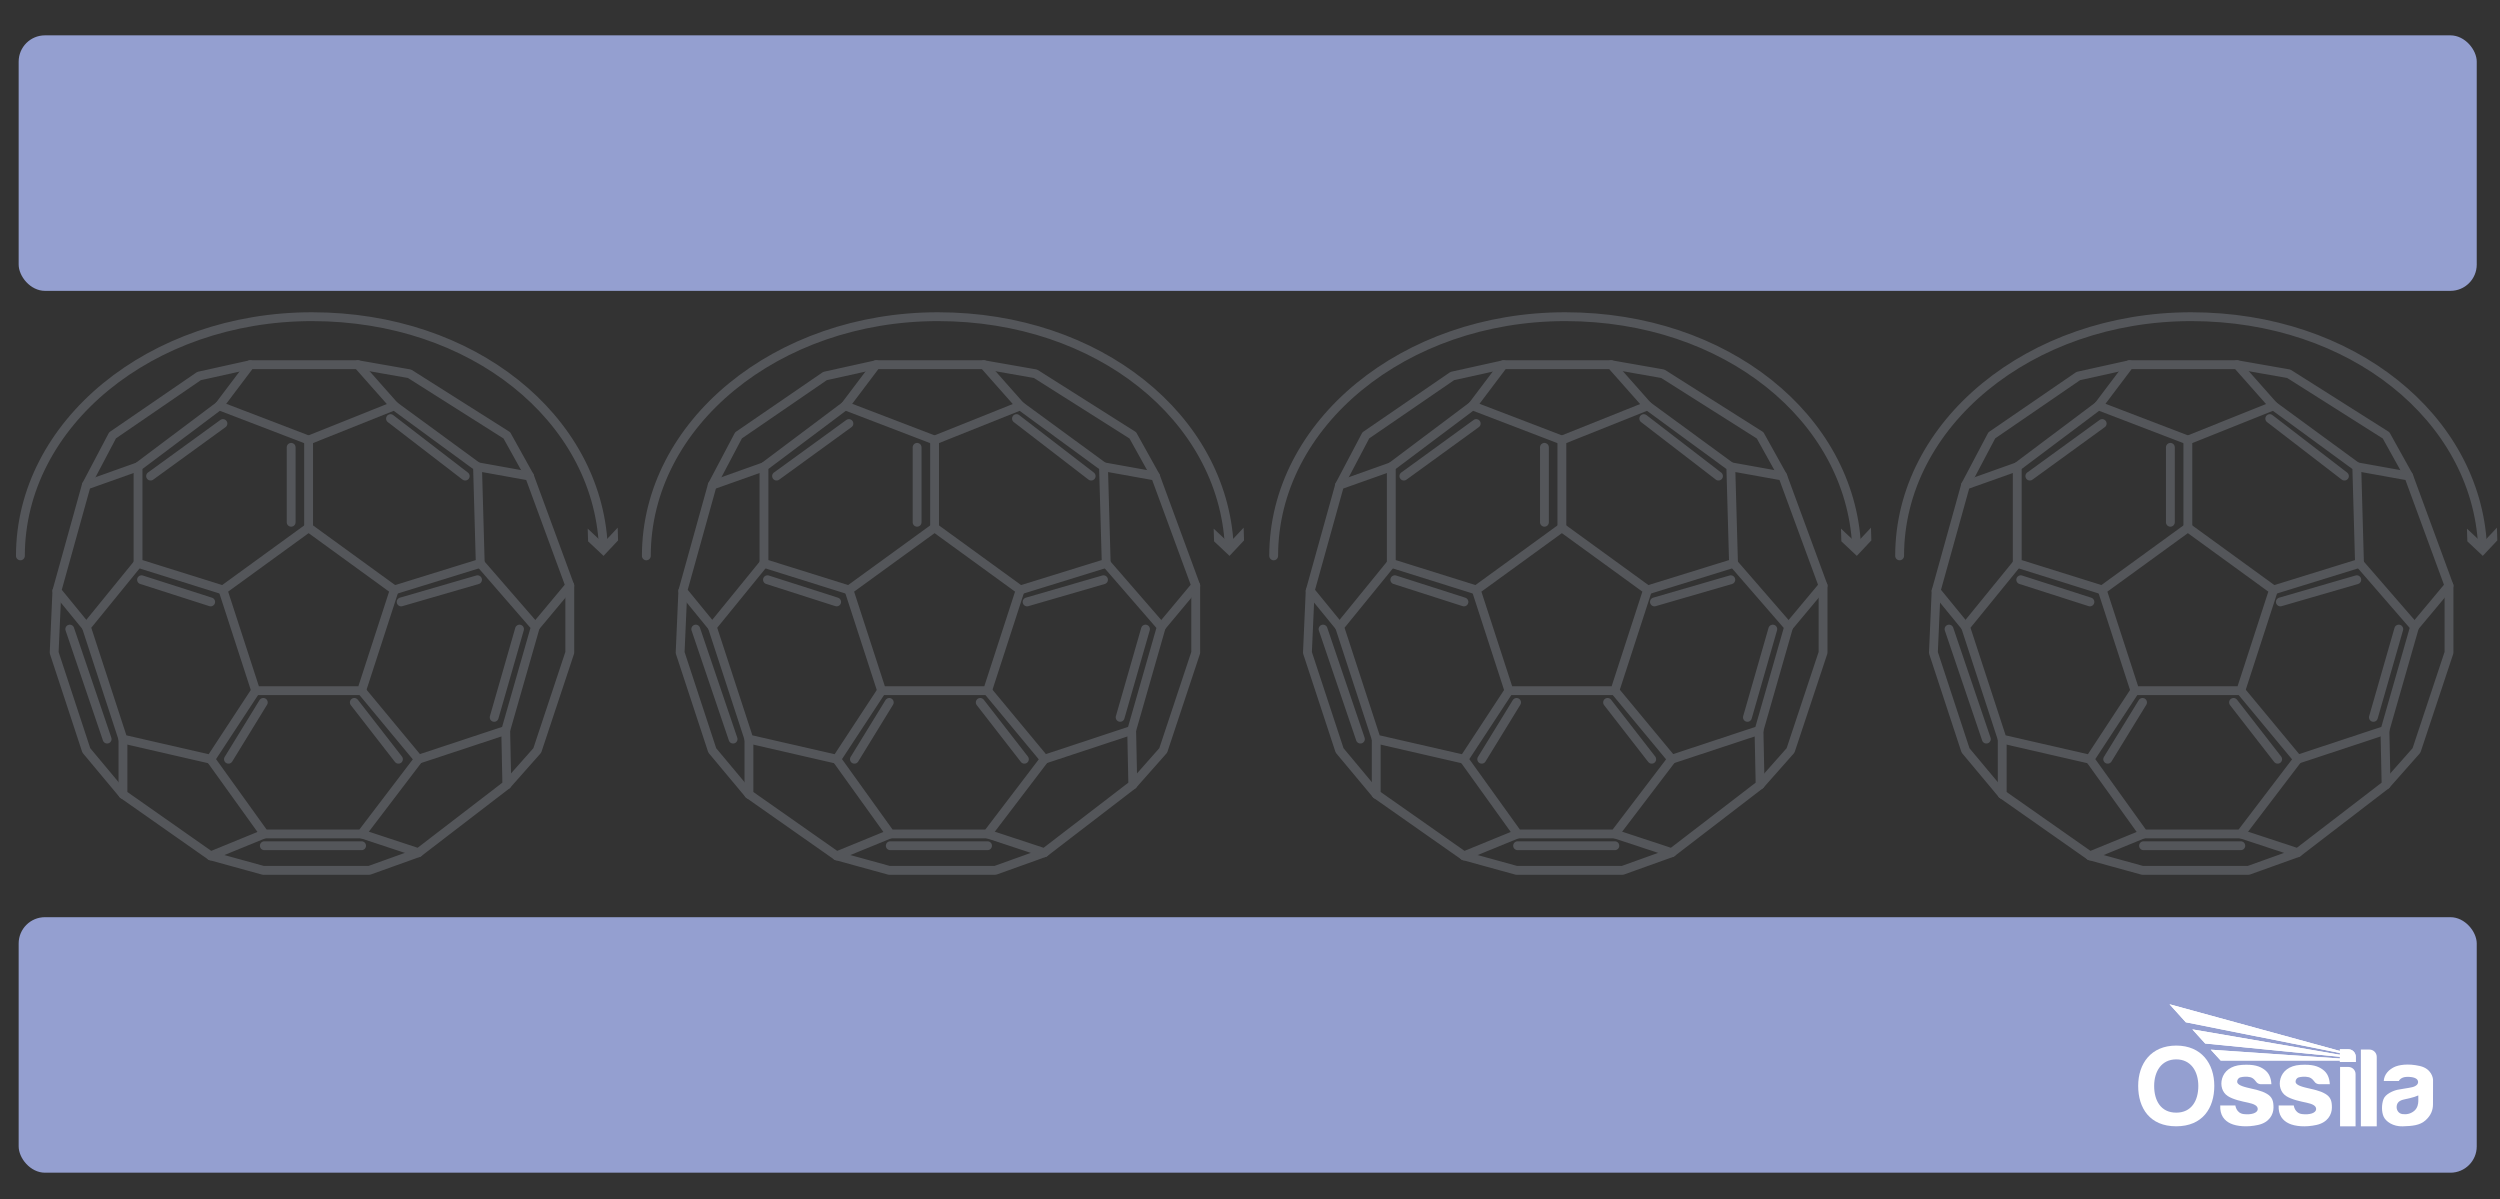 <svg viewBox="0 0 848 406.83" xmlns:xlink="http://www.w3.org/1999/xlink" height="406.83" width="848" xmlns="http://www.w3.org/2000/svg">
  <rect x="0" y="0" width="848" height="406.83" fill="#333333" stroke="none"/>
  <defs>
    <style>
      .cls-1 {
        fill: #54565a;
      }

      .cls-2 {
        fill: #fff;
      }

      .cls-3 {
        fill: none;
        stroke: #54565a;
        stroke-linecap: round;
        stroke-linejoin: round;
        stroke-width: 3px;
      }

      .cls-4 {
        fill: #949fd0;
      }

      .cls-5 {
        clip-path: url(#clippath);
      }
    </style>
    <clipPath id="clippath">
      <path d="M741.43,346.76l52.26,10.41v.6l-50.05-8.61,4.36,4.8,45.69,4.5v.59c-14.65-1.01-29.14-1.99-43.79-3l3.35,3.68c13.52,0,26.92,0,40.44,0v.51h5.38v-1.79c0-1.39-1.11-2.53-2.47-2.53h-2.91v.56l-57.79-15.84,5.53,6.12Z" class="cls-2"></path>
    </clipPath>
  </defs>
  <g id="Layer_1">
    <g>
      <polygon points="104.68 178.99 75.62 200.11 86.72 234.27 122.65 234.27 133.75 200.11 104.68 178.99" class="cls-3"></polygon>
      <polyline points="104.68 178.99 104.68 149.28 133.75 137.65 161.98 158.32 162.9 191.08 133.75 200.11" class="cls-3"></polyline>
      <polyline points="122.65 234.27 141.94 257.53 171.54 247.74 181.6 212.62 162.9 191.08" class="cls-3"></polyline>
      <polyline points="86.72 234.27 71.46 257.53 89.66 282.87 122.65 282.87 141.94 257.53" class="cls-3"></polyline>
      <polyline points="75.62 200.11 46.82 191.08 46.82 158.32 74.34 137.65 104.68 149.28" class="cls-3"></polyline>
      <polyline points="46.82 191.08 29.28 212.62 41.71 250.7 71.46 257.53" class="cls-3"></polyline>
      <line y2="143.67" x2="75.62" y1="161.49" x1="51.08" class="cls-3"></line>
      <line y2="161.49" x2="157.8" y1="141.99" x1="132.46" class="cls-3"></line>
      <line y2="204.17" x2="71.46" y1="196.65" x1="48.01" class="cls-3"></line>
      <line y2="257.53" x2="77.49" y1="238.26" x1="89.31" class="cls-3"></line>
      <line y2="243.33" x2="167.62" y1="213.39" x1="176.22" class="cls-3"></line>
      <polyline points="41.71 250.7 41.71 269.43 71.46 290.31 89.66 282.87" class="cls-3"></polyline>
      <polyline points="122.65 282.87 141.94 289.24 171.92 266.21 171.54 247.74" class="cls-3"></polyline>
      <polyline points="71.46 290.31 89.31 295.23 125.24 295.23 141.94 289.24" class="cls-3"></polyline>
      <polyline points="74.34 137.65 84.86 123.71 121.41 123.71 133.75 137.65" class="cls-3"></polyline>
      <polyline points="29.28 212.62 19.3 200.41 29.28 164.56 46.82 158.32" class="cls-3"></polyline>
      <polyline points="84.86 123.71 67.51 127.55 38.18 147.67 29.28 164.56" class="cls-3"></polyline>
      <polyline points="19.3 200.41 18.37 221.37 29.28 254.54 41.71 269.43" class="cls-3"></polyline>
      <polyline points="181.6 212.62 193.27 198.64 179.6 161.49 161.98 158.32" class="cls-3"></polyline>
      <polyline points="121.41 123.71 138.91 126.78 171.92 147.67 179.6 161.49" class="cls-3"></polyline>
      <polyline points="193.27 198.64 193.27 221.37 182.25 254.54 171.92 266.21" class="cls-3"></polyline>
      <line y2="177.15" x2="98.76" y1="151.74" x1="98.76" class="cls-3"></line>
      <line y2="257.53" x2="135.15" y1="238.26" x1="120.18" class="cls-3"></line>
      <line y2="286.87" x2="122.65" y1="286.87" x1="89.66" class="cls-3"></line>
      <line y2="196.65" x2="161.98" y1="204.17" x1="136.07" class="cls-3"></line>
      <line y2="250.7" x2="36.34" y1="213.39" x1="23.67" class="cls-3"></line>
    </g>
    <g>
      <polygon points="317.01 178.99 287.95 200.11 299.05 234.27 334.97 234.27 346.07 200.11 317.01 178.99" class="cls-3"></polygon>
      <polyline points="317.01 178.99 317.01 149.28 346.07 137.65 374.31 158.32 375.23 191.08 346.07 200.11" class="cls-3"></polyline>
      <polyline points="334.97 234.27 354.27 257.53 383.86 247.74 393.92 212.62 375.23 191.08" class="cls-3"></polyline>
      <polyline points="299.05 234.27 283.79 257.53 301.98 282.87 334.97 282.87 354.27 257.53" class="cls-3"></polyline>
      <polyline points="287.95 200.11 259.14 191.08 259.14 158.32 286.67 137.65 317.01 149.28" class="cls-3"></polyline>
      <polyline points="259.14 191.08 241.6 212.62 254.04 250.7 283.79 257.53" class="cls-3"></polyline>
      <line y2="143.67" x2="287.95" y1="161.49" x1="263.41" class="cls-3"></line>
      <line y2="161.49" x2="370.12" y1="141.99" x1="344.79" class="cls-3"></line>
      <line y2="204.17" x2="283.79" y1="196.65" x1="260.33" class="cls-3"></line>
      <line y2="257.53" x2="289.82" y1="238.26" x1="301.64" class="cls-3"></line>
      <line y2="243.33" x2="379.95" y1="213.39" x1="388.55" class="cls-3"></line>
      <polyline points="254.04 250.7 254.04 269.43 283.79 290.31 301.98 282.87" class="cls-3"></polyline>
      <polyline points="334.97 282.87 354.27 289.24 384.25 266.21 383.86 247.74" class="cls-3"></polyline>
      <polyline points="283.79 290.31 301.64 295.23 337.57 295.23 354.27 289.24" class="cls-3"></polyline>
      <polyline points="286.67 137.65 297.19 123.71 333.73 123.71 346.07 137.65" class="cls-3"></polyline>
      <polyline points="241.6 212.62 231.62 200.41 241.6 164.56 259.14 158.32" class="cls-3"></polyline>
      <polyline points="297.19 123.71 279.84 127.55 250.51 147.67 241.6 164.56" class="cls-3"></polyline>
      <polyline points="231.62 200.41 230.7 221.37 241.6 254.54 254.04 269.43" class="cls-3"></polyline>
      <polyline points="393.92 212.62 405.59 198.64 391.93 161.49 374.31 158.32" class="cls-3"></polyline>
      <polyline points="333.73 123.71 351.24 126.78 384.25 147.67 391.93 161.49" class="cls-3"></polyline>
      <polyline points="405.59 198.64 405.59 221.37 394.57 254.54 384.25 266.21" class="cls-3"></polyline>
      <line y2="177.15" x2="311.08" y1="151.74" x1="311.08" class="cls-3"></line>
      <line y2="257.53" x2="347.47" y1="238.26" x1="332.5" class="cls-3"></line>
      <line y2="286.87" x2="334.97" y1="286.87" x1="301.98" class="cls-3"></line>
      <line y2="196.65" x2="374.31" y1="204.17" x1="348.39" class="cls-3"></line>
      <line y2="250.7" x2="248.66" y1="213.39" x1="236" class="cls-3"></line>
    </g>
    <g>
      <polygon points="529.79 178.99 500.73 200.11 511.83 234.27 547.76 234.27 558.86 200.11 529.79 178.99" class="cls-3"></polygon>
      <polyline points="529.79 178.99 529.79 149.28 558.86 137.65 587.09 158.32 588.01 191.08 558.86 200.11" class="cls-3"></polyline>
      <polyline points="547.76 234.27 567.05 257.53 596.65 247.74 606.71 212.62 588.01 191.08" class="cls-3"></polyline>
      <polyline points="511.83 234.27 496.57 257.53 514.77 282.87 547.76 282.87 567.05 257.53" class="cls-3"></polyline>
      <polyline points="500.73 200.11 471.93 191.08 471.93 158.32 499.45 137.65 529.79 149.28" class="cls-3"></polyline>
      <polyline points="471.93 191.08 454.39 212.62 466.82 250.7 496.57 257.53" class="cls-3"></polyline>
      <line y2="143.67" x2="500.73" y1="161.49" x1="476.19" class="cls-3"></line>
      <line y2="161.49" x2="582.91" y1="141.99" x1="557.57" class="cls-3"></line>
      <line y2="204.17" x2="496.57" y1="196.65" x1="473.12" class="cls-3"></line>
      <line y2="257.53" x2="502.6" y1="238.26" x1="514.42" class="cls-3"></line>
      <line y2="243.33" x2="592.73" y1="213.39" x1="601.33" class="cls-3"></line>
      <polyline points="466.82 250.7 466.82 269.43 496.57 290.31 514.77 282.87" class="cls-3"></polyline>
      <polyline points="547.76 282.87 567.05 289.24 597.03 266.21 596.65 247.74" class="cls-3"></polyline>
      <polyline points="496.57 290.31 514.42 295.23 550.35 295.23 567.05 289.24" class="cls-3"></polyline>
      <polyline points="499.45 137.65 509.97 123.71 546.52 123.71 558.86 137.65" class="cls-3"></polyline>
      <polyline points="454.39 212.62 444.41 200.41 454.39 164.56 471.93 158.32" class="cls-3"></polyline>
      <polyline points="509.97 123.71 492.62 127.55 463.29 147.67 454.39 164.56" class="cls-3"></polyline>
      <polyline points="444.41 200.41 443.48 221.37 454.39 254.54 466.82 269.43" class="cls-3"></polyline>
      <polyline points="606.71 212.62 618.38 198.64 604.71 161.49 587.09 158.32" class="cls-3"></polyline>
      <polyline points="546.52 123.71 564.02 126.78 597.03 147.67 604.71 161.49" class="cls-3"></polyline>
      <polyline points="618.38 198.64 618.38 221.37 607.36 254.54 597.03 266.21" class="cls-3"></polyline>
      <line y2="177.15" x2="523.87" y1="151.74" x1="523.87" class="cls-3"></line>
      <line y2="257.53" x2="560.26" y1="238.26" x1="545.29" class="cls-3"></line>
      <line y2="286.87" x2="547.76" y1="286.87" x1="514.77" class="cls-3"></line>
      <line y2="196.65" x2="587.09" y1="204.17" x1="561.18" class="cls-3"></line>
      <line y2="250.7" x2="461.45" y1="213.39" x1="448.78" class="cls-3"></line>
    </g>
    <g>
      <polygon points="742.12 178.99 713.06 200.11 724.16 234.27 760.08 234.27 771.18 200.11 742.12 178.99" class="cls-3"></polygon>
      <polyline points="742.12 178.99 742.12 149.28 771.18 137.65 799.42 158.32 800.34 191.08 771.18 200.11" class="cls-3"></polyline>
      <polyline points="760.08 234.27 779.38 257.53 808.97 247.74 819.03 212.62 800.34 191.08" class="cls-3"></polyline>
      <polyline points="724.16 234.27 708.9 257.53 727.09 282.87 760.08 282.87 779.38 257.53" class="cls-3"></polyline>
      <polyline points="713.06 200.11 684.25 191.08 684.25 158.32 711.78 137.65 742.12 149.28" class="cls-3"></polyline>
      <polyline points="684.25 191.08 666.71 212.62 679.15 250.7 708.9 257.53" class="cls-3"></polyline>
      <line y2="143.67" x2="713.06" y1="161.49" x1="688.52" class="cls-3"></line>
      <line y2="161.49" x2="795.23" y1="141.99" x1="769.9" class="cls-3"></line>
      <line y2="204.17" x2="708.9" y1="196.65" x1="685.44" class="cls-3"></line>
      <line y2="257.53" x2="714.93" y1="238.26" x1="726.75" class="cls-3"></line>
      <line y2="243.33" x2="805.06" y1="213.39" x1="813.66" class="cls-3"></line>
      <polyline points="679.15 250.7 679.15 269.43 708.9 290.31 727.09 282.87" class="cls-3"></polyline>
      <polyline points="760.08 282.87 779.38 289.24 809.36 266.21 808.97 247.74" class="cls-3"></polyline>
      <polyline points="708.9 290.31 726.75 295.23 762.68 295.23 779.38 289.24" class="cls-3"></polyline>
      <polyline points="711.78 137.65 722.3 123.71 758.84 123.71 771.18 137.65" class="cls-3"></polyline>
      <polyline points="666.71 212.62 656.73 200.41 666.71 164.56 684.25 158.32" class="cls-3"></polyline>
      <polyline points="722.3 123.71 704.95 127.55 675.62 147.67 666.71 164.56" class="cls-3"></polyline>
      <polyline points="656.73 200.41 655.81 221.37 666.71 254.54 679.15 269.43" class="cls-3"></polyline>
      <polyline points="819.03 212.62 830.7 198.64 817.04 161.49 799.42 158.32" class="cls-3"></polyline>
      <polyline points="758.84 123.71 776.35 126.78 809.36 147.67 817.04 161.49" class="cls-3"></polyline>
      <polyline points="830.7 198.64 830.7 221.37 819.68 254.54 809.36 266.21" class="cls-3"></polyline>
      <line y2="177.15" x2="736.19" y1="151.74" x1="736.19" class="cls-3"></line>
      <line y2="257.53" x2="772.58" y1="238.26" x1="757.61" class="cls-3"></line>
      <line y2="286.87" x2="760.08" y1="286.87" x1="727.09" class="cls-3"></line>
      <line y2="196.65" x2="799.42" y1="204.17" x1="773.5" class="cls-3"></line>
      <line y2="250.7" x2="673.77" y1="213.39" x1="661.11" class="cls-3"></line>
    </g>
    <rect ry="8.92" rx="8.92" height="86.67" width="833.78" y="11.99" x="6.33" class="cls-4"></rect>
    <rect ry="8.92" rx="8.92" height="86.67" width="833.78" y="311.11" x="6.33" class="cls-4"></rect>
    <g>
      <path d="M820.28,373.6c0,.67-.19,2.26-1.42,3.25-1.23.99-2.6,1.23-3.94,1.05-1.33-.17-2.02-1.36-1.98-2.43.04-1.06.5-1.99,2.13-2.44,1.63-.44,3.51-.67,5.22-1.46v2.02ZM820.79,361.58c-3.99-.91-7.2-.39-8.8.43s-3.27,2.3-3.42,4.67h5.11s.57-1.37,2.75-1.41c2.18-.04,3.52.47,3.75,1.44.23.97-.58,1.72-1.92,2.05-1.33.33-3.46.56-4.95.87-1.49.31-4.18,1.43-4.84,3.23-.66,1.8-.68,4.24.06,5.9.74,1.66,3.19,3.39,6.44,3.29,3.25-.1,5.86-.31,7.78-2.05,1.92-1.74,2.52-3.56,2.52-5.44s.02-7.6.02-8.24-.5-3.83-4.49-4.74" class="cls-2"></path>
      <g>
        <path d="M741.43,346.76l52.26,10.41v.6l-50.05-8.61,4.36,4.8,45.69,4.5v.59c-14.65-1.01-29.14-1.99-43.79-3l3.35,3.68c13.52,0,26.92,0,40.44,0v.51h5.38v-1.79c0-1.39-1.11-2.53-2.47-2.53h-2.91v.56l-57.79-15.84,5.53,6.12Z" class="cls-2"></path>
        <g class="cls-5">
          <rect height="19.6" width="63.17" y="340.63" x="735.9" class="cls-2"></rect>
        </g>
      </g>
      <g>
        <path d="M803.72,356.01h-2.91v26.04h5.38v-23.57c0-1.36-1.11-2.47-2.47-2.47" class="cls-2"></path>
        <path d="M796.59,361.91h-2.84v20.14h5.26v-17.72c0-1.33-1.09-2.42-2.42-2.42" class="cls-2"></path>
        <path d="M788.71,371.01c-1.82-1.1-4.06-1.45-6.73-2.11-2.67-.66-3.31-1.34-3.32-1.98,0-.64.37-1.3,1.13-1.49.76-.19,1.99-.35,3.27-.06,1.28.29,1.94,1.53,2.26,1.84.31.31.88.54,1.27.54h3.68c-.13-2.19-.81-3.8-2.4-4.96-1.59-1.16-3.54-1.82-7.53-1.59-3.99.23-6.11,2.28-6.79,4.62-.68,2.34.04,4.74,1.92,5.96,1.88,1.22,4.99,1.84,6.89,2.24,1.9.41,3.37,1,3.27,2.26-.1,1.27-2.23,1.93-4.78,1.61-2.54-.32-2.8-2.93-2.8-2.93h-5.13c-.17,3.35,1.43,5.17,3.5,6.13,2.07.97,5.61,1.32,9.36.48,3.75-.83,5.19-3.5,5.2-5.86.02-2.36-.46-3.62-2.28-4.72" class="cls-2"></path>
        <path d="M768.9,371.01c-1.82-1.1-4.06-1.45-6.73-2.11-2.67-.66-3.31-1.34-3.32-1.98,0-.64.37-1.3,1.13-1.49.76-.19,1.99-.35,3.27-.06,1.28.29,1.94,1.53,2.26,1.84.31.31.88.54,1.27.54h3.68c-.13-2.19-.81-3.8-2.4-4.96-1.59-1.16-3.54-1.82-7.53-1.59-3.99.23-6.11,2.28-6.79,4.62-.68,2.34.04,4.74,1.92,5.96,1.88,1.22,4.99,1.84,6.89,2.24,1.9.41,3.37,1,3.27,2.26-.1,1.27-2.23,1.93-4.78,1.61-2.54-.32-2.8-2.93-2.8-2.93h-5.13c-.17,3.35,1.43,5.17,3.5,6.13s5.61,1.32,9.36.48c3.75-.83,5.19-3.5,5.2-5.86.02-2.36-.46-3.62-2.28-4.72" class="cls-2"></path>
        <path d="M738.17,377.41c-5.19,0-7.48-4.06-7.48-9.05s2.52-9.02,7.49-9.02,7.49,4.04,7.49,9.02-2.31,9.05-7.5,9.05M738.18,354.66c-8.56,0-12.91,6.12-12.91,13.67s3.94,13.71,12.89,13.71,12.93-6.16,12.93-13.71-4.35-13.67-12.91-13.67" class="cls-2"></path>
      </g>
    </g>
  </g>
  <g id="Layer_2">
    <g>
      <path d="M6.92,188.55c0-44.81,44.28-81.13,98.9-81.13s96.63,34.48,98.82,77.7" class="cls-3"></path>
      <polygon points="199.35 179.31 204.59 184.24 209.52 178.99 209.65 183.31 204.72 188.55 199.48 183.62 199.35 179.31" class="cls-1"></polygon>
    </g>
    <g>
      <path d="M219.24,188.55c0-44.81,44.28-81.13,98.9-81.13s96.63,34.48,98.82,77.7" class="cls-3"></path>
      <polygon points="411.68 179.31 416.92 184.24 421.84 178.99 421.98 183.31 417.05 188.55 411.81 183.62 411.68 179.31" class="cls-1"></polygon>
    </g>
    <g>
      <path d="M432.03,188.55c0-44.81,44.28-81.13,98.9-81.13s96.63,34.48,98.82,77.7" class="cls-3"></path>
      <polygon points="624.46 179.31 629.7 184.24 634.63 178.99 634.76 183.31 629.83 188.55 624.59 183.62 624.46 179.31" class="cls-1"></polygon>
    </g>
    <g>
      <path d="M644.35,188.55c0-44.81,44.28-81.13,98.9-81.13s96.63,34.48,98.82,77.7" class="cls-3"></path>
      <polygon points="836.79 179.31 842.03 184.24 846.95 178.99 847.09 183.31 842.16 188.55 836.92 183.62 836.79 179.31" class="cls-1"></polygon>
    </g>
  </g>
</svg>